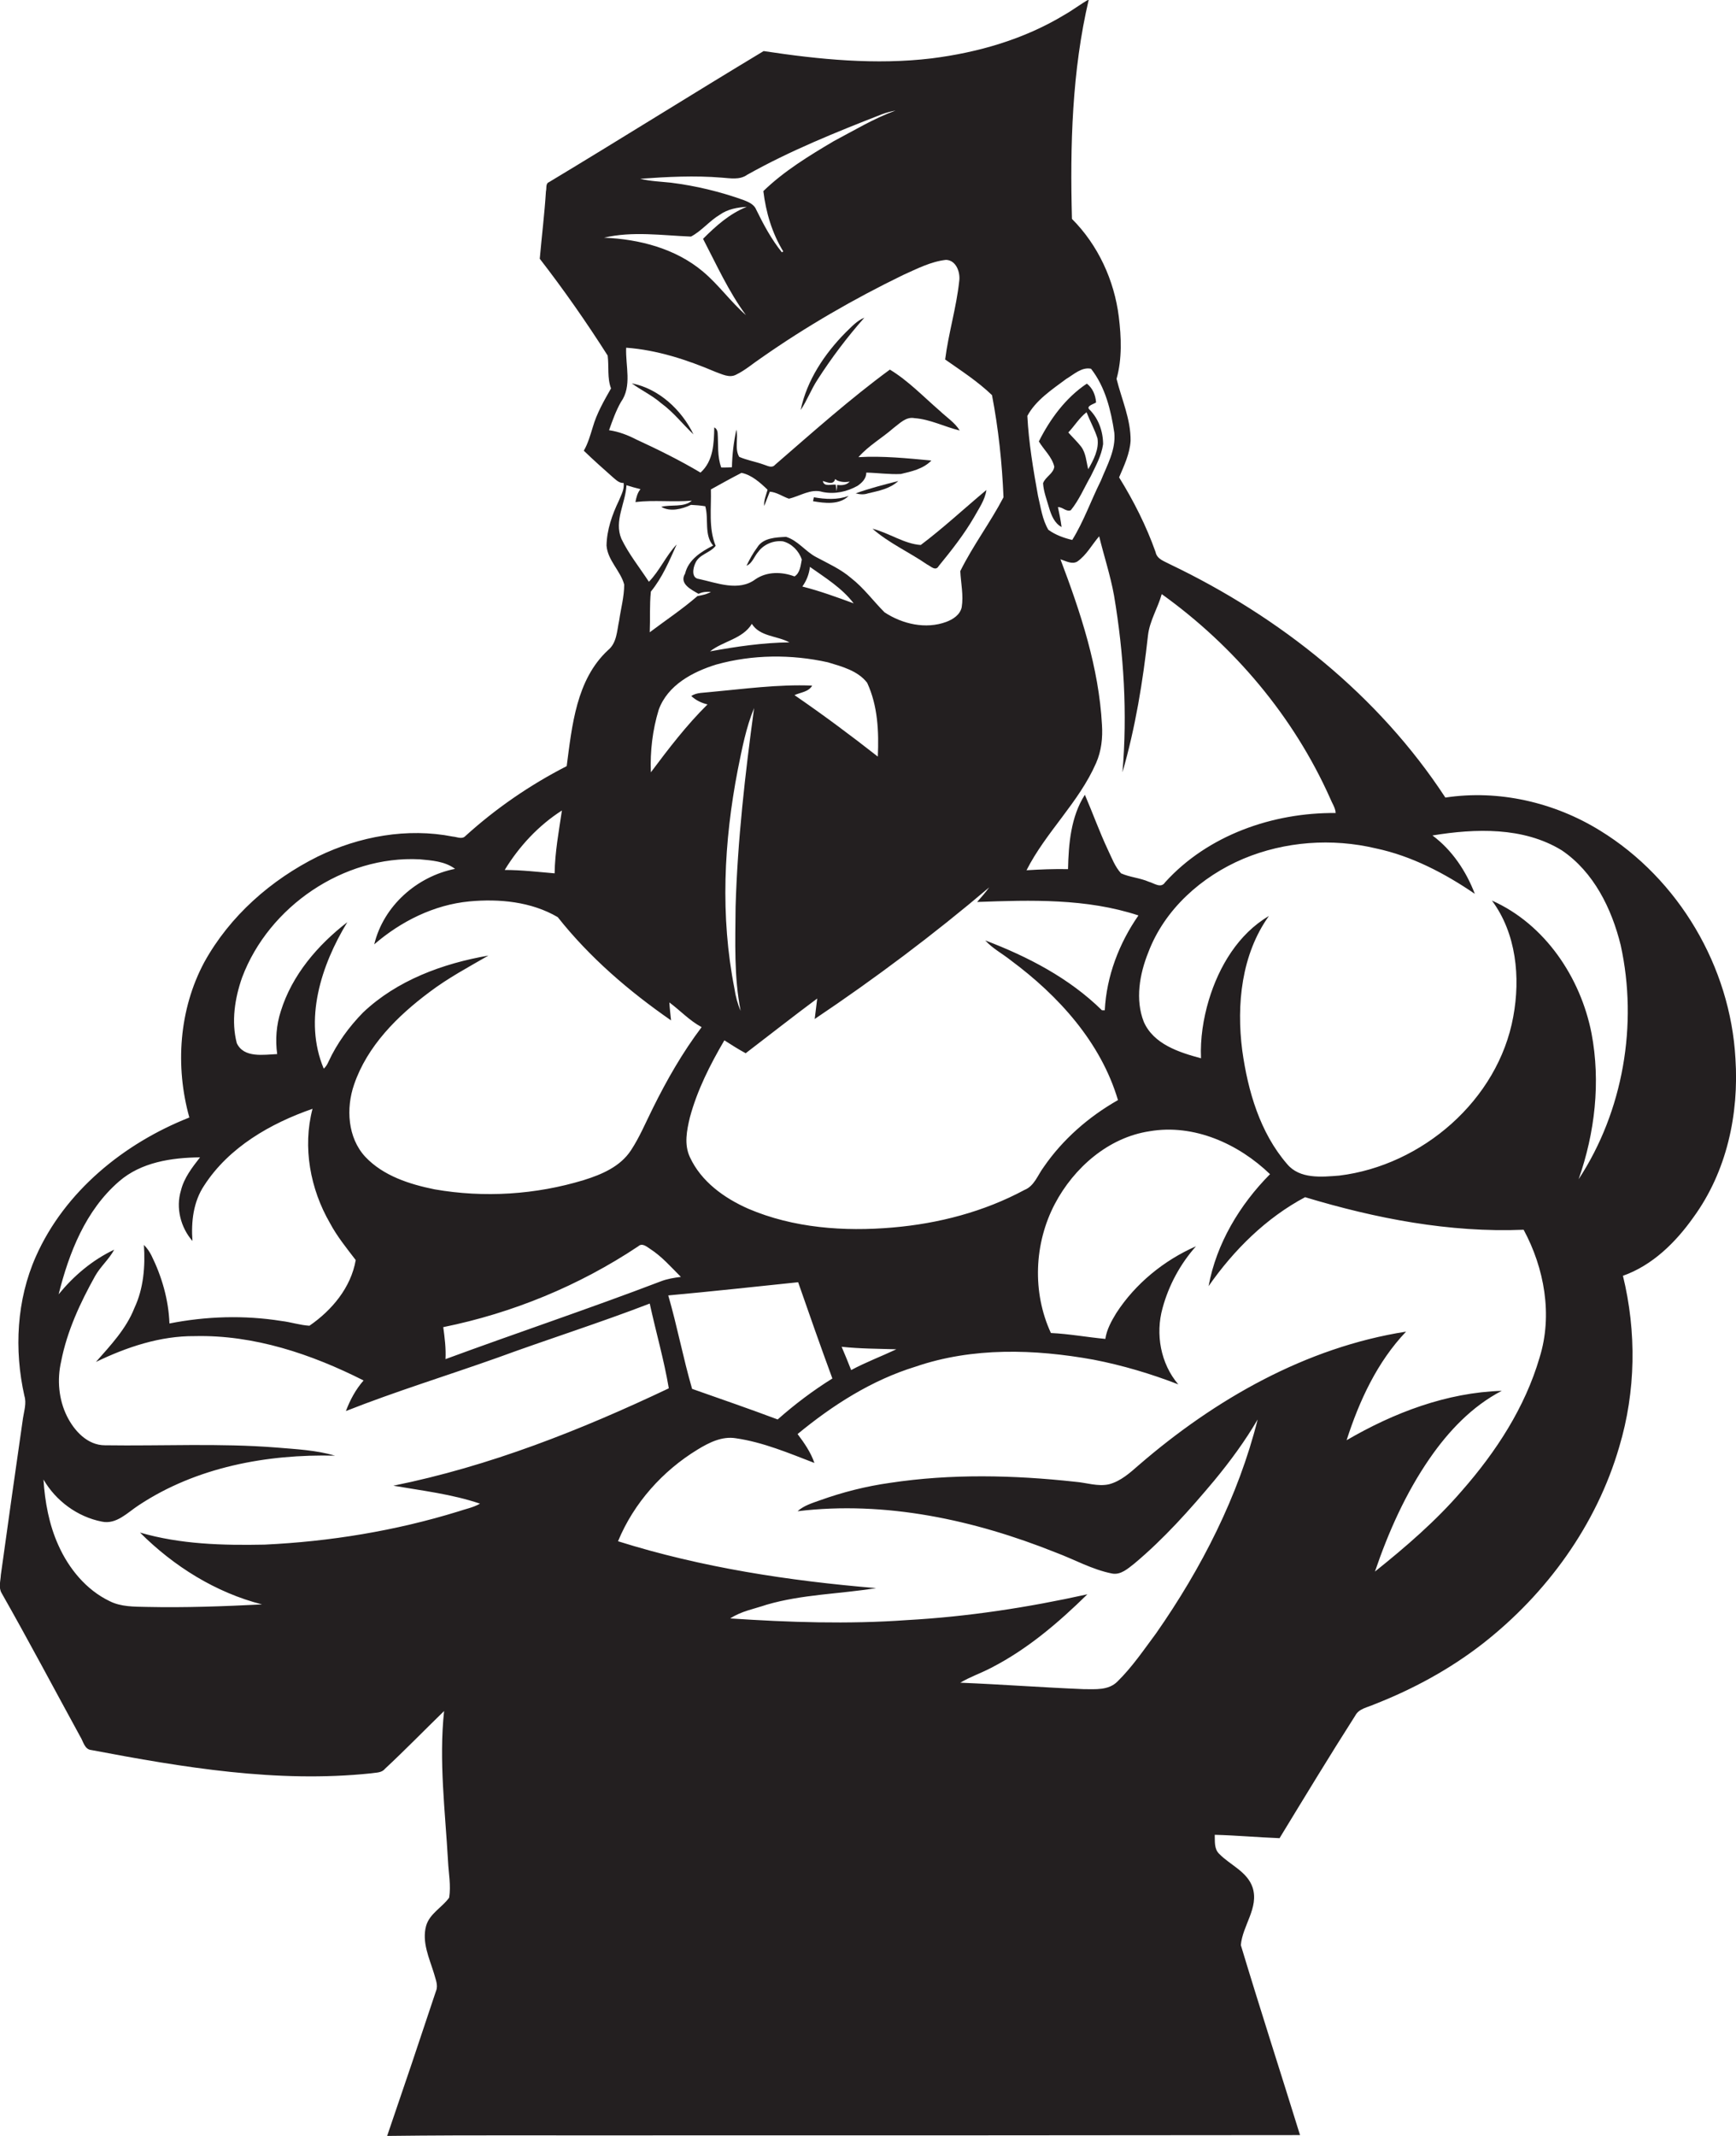 <?xml version="1.0" encoding="utf-8"?>
<!-- Generator: Adobe Illustrator 19.2.0, SVG Export Plug-In . SVG Version: 6.00 Build 0)  -->
<svg version="1.1" id="Layer_1" xmlns="http://www.w3.org/2000/svg" xmlns:xlink="http://www.w3.org/1999/xlink" x="0px" y="0px"
	 viewBox="0 0 618.8 761.1" enable-background="new 0 0 618.8 761.1" xml:space="preserve">
<g>
	<path fill="#231F20" d="M618.6,377.2c-1.8-32.7-20.2-64-48.2-81.2c-16.3-10.1-36.2-14.7-55.2-11.8c-23.8-36.4-59-64.4-98.1-83.1
		c-2-1.1-4.7-1.8-5.2-4.4c-3.3-9.3-7.8-18.2-13-26.6c1.8-4.2,3.8-8.4,4.1-13c0.1-7.7-3.2-14.8-5-22.1c2-7.2,1.7-14.8,0.8-22.1
		c-1.6-13-7.4-25.6-16.7-34.9c-0.7-26.1,0-52.7,6-78.2c-3,1.7-5.7,3.8-8.7,5.5C365,14,348.7,18.7,332.1,20.8
		c-20,2.4-40.1,0.4-59.9-2.6c-25.6,15.4-50.9,31.3-76.5,46.7c-1.3,0.5-0.8,2.2-1.1,3.3c-0.5,8-1.5,16-2.2,24
		c8.6,11.1,16.7,22.7,24.2,34.5c0.5,3.9-0.2,8,1.2,11.7c-2.5,4.4-5.1,8.9-6.5,13.8c-0.9,2.9-1.7,5.8-3.2,8.4
		c3.4,3.3,6.9,6.4,10.4,9.5c1.1,0.9,2.2,2.1,3.8,2c0.3,2.3-0.9,4.3-1.7,6.3c-2.4,5-4.3,10.4-4.4,16c0.4,5.3,5,9,6.3,13.9
		c0,4.3-1.2,8.6-1.8,12.8c-0.8,3.7-0.8,8-4,10.6c-11.3,10.5-12.8,26.9-14.7,41.3c-13.1,6.7-25.3,15.1-36.1,24.9
		c-1.2,1.3-3,0.3-4.5,0.2c-16.2-3.2-33.3-0.1-48.1,7.1c-16.7,8.3-31.4,21.2-40.5,37.7c-9,16.8-10.4,37.1-5.3,55.3
		c-23.3,9.2-44.4,26.3-54.7,49.5C5.9,463.2,5,481,8.7,497.4c0.8,2.6-0.1,5.3-0.5,7.9c-2.7,18.6-5.3,37.3-7.9,55.9
		c-0.1,2.2-0.9,4.5,0.3,6.5c9.6,16.9,18.7,34.1,28,51.1c1.1,1.7,1.5,4.6,4,4.8c32.7,6.2,66.2,11.8,99.6,8.3c1.7-0.3,3.8-0.1,5-1.6
		c7.2-6.7,14.1-13.8,21.1-20.6c-1.9,17.8,0.4,35.7,1.4,53.5c0.2,4.3,1.1,8.7,0.4,13c-2.5,3.5-6.9,5.6-8.2,10
		c-1.6,5.8,1.1,11.5,2.8,17c0.5,2,1.6,4.2,0.7,6.3c-5.7,17.2-11.5,34.4-17.4,51.6c32.3-0.4,64.6-0.1,97-0.2
		c76.1,0,152.3,0,228.4-0.1c-7-22.6-14.3-45.1-21.1-67.7c0.6-7,6.5-13.3,4.2-20.5c-1.9-5.7-8-8-11.9-12c-1.9-1.8-1.5-4.6-1.6-6.8
		c7.7,0.2,15.4,0.9,23.1,1.2c8.9-14.6,17.8-29.3,27-43.7c1.3-2.5,4.4-2.9,6.8-4c13.8-5.4,26.9-12.5,38.6-21.6
		c22.8-17.8,40.6-42.3,48.7-70.2c5.9-19.7,6.2-40.9,1.3-60.9c10.5-3.7,18.8-11.9,25.1-20.8C615.5,417.5,619.9,397,618.6,377.2z
		 M380.1,135c2.7-1.6,5.5-4.3,8.8-3.6c5.1,6.5,7.1,14.8,8.3,22.8c0.6,6.1-2.6,11.6-4.8,17.1c-3.5,7-6.1,14.5-10.2,21.1
		c-3-0.7-6-1.8-8.5-3.6c-2.2-3.7-2.7-8-3.7-12.1c-1.7-9.4-3.3-18.9-3.8-28.5C369.2,142.6,375,138.8,380.1,135z M390.7,271.9
		c1.9-4.3,2.4-9,2.1-13.6c-1.1-20.4-7.6-40-14.8-59c1.9,0.6,4.1,1.9,6,0.8c3.3-2.3,5.2-6,7.8-9c1.7,7,4,13.9,5.3,21.1
		c3.5,20.8,4.8,42,3,63c4.6-15.9,7.3-32.4,9.1-48.8c0.6-5.2,3.5-9.7,4.9-14.7c25.8,18.5,47,43.6,60,72.7c0.7,1.8,1.9,3.4,2,5.3
		c-22.4-0.2-45.6,7.9-60.8,24.7c-1.5,2.3-3.9,0.3-5.8-0.2c-3.2-1.4-6.8-1.6-9.9-3c-2.2-2.4-3.3-5.5-4.7-8.4
		c-3-6.4-5.4-13.1-8.2-19.6c-5,7.8-5.8,17.5-6,26.5c-4.9-0.1-9.9,0.1-14.8,0.4C372.8,296.5,384.6,285.9,390.7,271.9z M360.3,342.2
		c17,12.6,32.1,29.2,38.2,49.8c-10.4,5.9-19.7,14-26.5,23.9c-2.1,2.8-3.3,6.7-6.8,8.1c-14.5,7.8-30.7,12-47,13.4
		c-17.3,1.5-35.4,0.2-51.5-6.7c-8.6-3.8-16.8-9.7-20.8-18.4c-2.1-4.5-1.1-9.5,0-14.1c2.6-9.7,7.2-18.8,12.3-27.5
		c2.5,1.6,5,3.2,7.6,4.6c8.5-6.5,16.9-13.1,25.5-19.5c-0.3,2.4-0.6,4.8-0.9,7.3c21.6-14.5,42.4-30.1,62.2-46.9
		c-1.3,1.8-2.8,3.5-4.3,5.2c19.2-0.7,39-1.3,57.5,4.8c-6.9,9.9-11.4,21.7-12,33.8c-0.2,0-0.7,0-1,0c-11.7-11.5-26.4-19.1-41.6-24.9
		C353.8,338,357.3,339.8,360.3,342.2z M319.5,480.8c-5.3,2.5-10.9,4.6-16.1,7.4c-1.1-2.8-2.2-5.5-3.4-8.3
		C306.5,480.6,313,480.6,319.5,480.8z M158,472.9c24.7-5,48.5-14.8,69.5-28.8c1.4-1.3,3,0.1,4.2,0.9c4.2,2.7,7.5,6.5,11,10
		c-2.4,0.3-4.9,0.7-7.2,1.6c-25.4,9.7-51.2,18.3-76.7,27.7C159,480.4,158.5,476.6,158,472.9z M284.5,456.9c4,11.5,8,22.9,12.2,34.3
		c-6.9,4.3-13.4,9.2-19.5,14.6c-10.1-3.8-20.3-7.3-30.5-10.9c-3.2-11-5.3-22.3-8.5-33.3C253.6,460.2,269.1,458.5,284.5,456.9z
		 M255.3,236.8c12.9-3.6,26.8-3.7,39.8-0.8c5,1.5,10.7,3,14,7.3c3.8,8.2,4.2,17.4,3.8,26.3c-9.7-7.6-19.5-14.9-29.7-21.9
		c2.1-1,5-1.1,6.3-3.4c-12.2-0.5-24.3,1.2-36.4,2.3c-2.3,0.3-4.7,0.1-6.7,1.4c1.6,1.5,3.6,2.5,5.8,3c-7.5,7.4-13.9,15.8-20.2,24.2
		c-0.3-7.5,0.6-15.1,2.8-22.3C238,244.1,246.9,239.4,255.3,236.8z M253.1,232.1c4.7-3.7,11.6-4.4,14.9-9.8c2.9,4.6,9,4.2,13.4,6.6
		C271.9,229,262.5,230.4,253.1,232.1z M286,209c1.5-2.1,2.4-4.4,2.7-7c5.5,3.9,11.4,7.5,15.6,13C298.3,212.8,292.3,210.6,286,209z
		 M264,360.2c-1.1-2.5-1.8-5.2-2.2-7.9c-5.1-25.8-3.8-52.4,1.2-78.1c1.5-7.4,2.9-14.9,5.8-21.9c-3.2,23.5-5.9,47.1-6.6,70.8
		C262.1,335.5,261.6,348.1,264,360.2z M257.3,63.3c3,0.2,6.3,0.9,9-1c15.3-8.6,31.7-15.2,48.1-21.6c1.6-0.6,3.2-1,4.8-1.3
		c-7.7,2.8-14.8,7.1-22,10.9c-8.8,5.2-17.8,10.7-25.1,17.8c0.9,7.5,3.1,15,7.1,21.5l-0.5,0.3c-3.7-4.6-6.5-9.8-9.1-15.1
		c-0.7-1.9-2.7-2.8-4.5-3.5c-8.4-3-17.1-5.1-25.9-6.2c-3.7-0.4-7.4-0.5-11-1.4C237.9,63,247.6,62.5,257.3,63.3z M215.3,84.7
		c10.2-2.4,20.7-0.8,31-0.4c3.8-2,6.6-5.6,10.3-7.8c2.8-2,6.3-2.6,9.6-2.8c-6.1,2.4-11,6.8-15.6,11.4c4.8,9.2,9.1,18.8,15.3,27.2
		c-5.5-4.8-9.7-10.8-15.3-15.5C240.9,88.6,227.9,85.2,215.3,84.7z M217.1,153.3c1.2-3.4,2.4-6.8,4.2-10c4.1-5.7,1.6-13,1.9-19.4
		c11,0.8,21.7,4.3,31.8,8.6c2.3,0.8,5,2.3,7.4,1c3.3-1.6,6-4,9-6c16-11.2,33-21,50.5-29.5c4.9-2.2,9.9-4.8,15.3-5.4
		c3.7,0.1,5.2,4.6,4.7,7.7c-1,9.3-3.8,18.4-5,27.8c5.7,4,11.6,7.8,16.7,12.7c2.3,12,3.6,24.2,4.1,36.4c-4.7,9-10.9,17.2-15.4,26.3
		c0.2,4.3,1.2,8.6,0.5,12.9c-0.6,2.7-3.1,4.3-5.5,5.2c-7.3,2.7-15.6,0.8-22-3.4c-4-4-7.4-8.7-11.9-12.2c-3.7-3.2-8.2-5.2-12.5-7.5
		c-3.8-2-6.5-5.9-10.7-7.2c-3.6,0.2-8.2,0.3-10.3,3.8c-1.5,2-2.7,4.2-3.8,6.5c2.1-0.9,2.7-3.3,4.2-5c2-2.7,5.5-4.1,8.8-3.7
		c3.1,0.8,5.7,3.4,6.7,6.5c-0.4,2-0.6,4.8-2.6,6c-4.5-1.7-9.8-1.8-13.9,1c-6,4.5-13.7,1.3-20.2-0.1c-2.7-0.3-2.1-3.8-1.3-5.5
		c1.3-3.3,5.3-3.7,7.3-6.3c-2.6-6.3-1.5-13.4-1.7-20.1c3.6-2,7.2-4,10.9-5.9c3.6,0.7,6.7,3.5,9.3,6c-0.5,1.9-1.4,3.8-1.2,5.8
		c0.7-1.7,1.3-3.4,2-5.1c2.5,0.2,4.5,1.7,6.8,2.5c4-0.9,7.8-3.7,12-2.4c4.3,0.9,8.8-0.1,12.5-2.2c1.6-1.1,3.1-2.6,3.1-4.7
		c4.1,0.1,8.2,0.7,12.3,0.5c3.8-0.9,8-1.8,10.9-4.8c-8.6-0.8-17.3-1.7-26-1.2c3.6-4.1,8.4-6.8,12.4-10.3c2.3-1.7,4.5-4.2,7.6-3.6
		c5.6,0.4,10.7,3.1,16.1,4.4c-1.8-2.9-4.7-4.7-7.1-7c-5.8-5-11.2-10.7-17.8-14.7c-14.3,10.5-27.5,22.3-40.9,33.9
		c-1.2,1.4-2.8,0.3-4.2-0.1c-2.8-1-5.8-1.5-8.6-2.7c-1.7-2.9-0.3-6.5-1-9.7c-1,4.4-1.5,8.9-1.6,13.4c-1.3,0.1-2.6,0.1-3.8,0.1
		c-1.5-4-1-8.3-1.3-12.4c-0.1-0.8-0.4-1.5-1.2-1.9c-0.1,5.7-0.3,12-4.9,16.1c-7.4-4.4-15.1-8.2-22.9-11.8
		C223.9,155.1,220.6,153.8,217.1,153.3z M293.3,171.4c1.5,0.4,3.8,1.6,4.4-0.7c0.2,0.1,0.5,0.4,0.7,0.5c1.4,0.6,2.9,0.7,4.5,0.4
		c-1.2,1.3-2.9,1.4-4.5,1.2c0,0.6-0.1,1.7-0.2,2.2l-0.3-2.3C296.3,172.5,293.7,173.6,293.3,171.4z M221.5,192
		c-2.7-6.4,1.5-12.7,1.8-19.1c1.6,0.5,3.3,1,5,1.4c-1.1,1.3-1.5,3-1.8,4.6c6.7-0.8,13.4,0.1,20.1-0.5c-2.8,2.5-7.4,1.3-10.9,2.2
		c3.2,1.9,7.4,0.8,10.6-0.7c1.7,0.1,3.4,0.2,5.1,0.5c1.3,4.6-0.5,10.2,2.8,14c-4.3,2.2-8.8,5-10,10c-2.2,3.6,2.2,5.7,4.8,7.2
		c1.4-0.7,2.9-0.8,4.4-0.7c-1.5,0.9-3.2,1.2-4.8,1.5c-5.4,4.7-11.3,8.6-17,12.9c0.2-4.8-0.1-9.7,0.4-14.5c4.1-5,6.6-11,9.2-16.8
		c-3.8,4-6,9.3-9.9,13.3C227.9,202.1,224.1,197.4,221.5,192z M200.3,288.8c-1.1,7.4-2.5,14.9-2.6,22.4c-5.9-0.5-11.8-1.2-17.8-1.2
		C185.1,301.5,192,294.1,200.3,288.8z M86.3,348.3c9.5-25.3,36.2-43.5,63.3-42.1c4.3,0.4,9,0.7,12.6,3.4
		c-13.6,2.7-25.5,13.2-28.8,26.9c9.5-8.2,21.3-14.1,33.9-15.3c10.7-1,22.1,0.1,31.5,5.6c11.4,14.4,25.4,26.4,40.4,36.8
		c-0.2-2.1-0.5-4.3-0.6-6.4c3.9,2.9,7.2,6.5,11.5,8.8c-6.8,9-12.4,18.8-17.4,28.9c-2.5,5-4.7,10.3-7.8,15
		c-3.8,5.8-10.4,8.6-16.8,10.6c-17.1,5.2-35.5,6.4-53.2,3.3c-8.9-1.8-18.3-4.8-24.7-11.6c-6.3-6.8-6.9-17.3-4-25.7
		c4.7-13.8,15.5-24.5,26.9-33c6.6-5,13.9-8.9,21-13c-16.2,2.8-32.6,8.8-44.7,20.3c-5,5.1-9.3,11-12.3,17.5c-0.4,0.9-0.9,1.8-1.7,2.5
		c-7.3-17.4-0.9-36.9,8.4-52.2c-10.5,8.1-19.7,18.8-23.7,31.7c-1.6,4.9-2,10.2-1.3,15.3c-4.8,0.2-11.9,1.5-14.4-3.9
		C82.4,364,83.7,355.7,86.3,348.3z M171.1,535.8c-2.4,1.4-5.2,1.9-7.8,2.8c-22.4,6.9-45.7,10.7-69,11.8c-14.9,0.3-30-0.1-44.4-4.3
		c12,12,27,21.4,43.5,25.6c-13.7,0.7-27.4,1.2-41.1,0.9c-4.5-0.1-9.2,0-13.3-2.1c-8.3-4-14.5-11.6-18.2-19.9
		c-3.3-7.3-4.8-15.4-5.3-23.4c4.4,7.6,12.1,13.3,20.8,15c5.2,1.1,9.1-3.2,13.1-5.8c20.5-13.6,45.7-18.3,70-17.7
		c-6.8-2-13.9-2.3-20.9-2.9c-20.3-1.6-40.8-0.5-61.1-0.8c-6.2,0-10.9-5.1-13.5-10.3c-3-6-3.6-13.1-2.1-19.6
		c2.1-10.8,6.8-20.9,12.1-30.4c1.9-3.4,5-6,6.8-9.4c-7.8,3.7-14.4,9.3-19.8,15.9c3.7-14.8,9.6-29.9,21.5-40.2
		c7.9-6.9,18.8-8.5,28.9-8.6c-2.8,3.6-5.7,7.3-6.8,11.8c-1.9,6.2-0.1,13.2,4.1,18c-0.5-6.8,0.3-14,4.2-19.8
		c8.8-13.6,23.6-22.1,38.6-27.3c-3.6,13.7-0.8,28.6,6.2,40.7c2.5,4.7,5.9,8.9,9.2,13.2c-1.7,9.8-8.5,17.9-16.5,23.4
		c-3.4-0.2-6.6-1.3-10-1.7c-13.2-2.1-26.8-1.7-39.9,0.9c-0.3-8.4-2.7-16.7-6.4-24.2c-0.7-1.4-1.6-2.7-2.7-3.8
		c0.5,7.6-0.1,15.5-3.4,22.5c-2.9,7.4-8.5,13.3-13.7,19.2c11-5.3,22.9-9.3,35.2-9.2c21.1-0.5,41.6,6.4,60.2,15.8
		c-2.8,3.2-4.8,6.9-6.3,10.9c17.7-7,36-12.6,54-19c18-6.6,36.4-12.4,54.3-19.3c2.2,10.1,5.1,20.1,6.8,30.2
		c-31.4,14.9-64,27.8-98.2,34.7C150.6,531.2,161.1,532.4,171.1,535.8z M548.8,483.7c-5.2,17.8-15.5,33.6-27.7,47.5
		c-9.2,10.7-20,20-31,28.8c4.8-14.1,11-28,19.5-40.3c6.7-9.7,15.1-18.6,25.7-24.1c-19.6,0.6-38.5,7.8-55.3,17.6
		c4.5-14,10.9-27.9,21.2-38.7c-35.7,5.6-68.1,24.1-95.2,47.5c-3.2,2.8-6.5,5.8-10.7,6.9c-4,0.9-8.1-0.6-12.1-0.9
		c-21.9-2.4-44.2-2.9-66,0.4c-8.5,1.2-16.8,3.3-24.9,6.2c-2.8,1-5.8,1.9-8,3.9c31.3-3.8,63,3.1,92,14.7c6.7,2.5,13,6.1,20.1,7.5
		c3.1,0.6,5.7-1.8,8-3.6c10.5-8.8,19.6-19,28.4-29.5c5.7-6.9,11-14.1,15.5-21.8c-6.9,27.4-20,53-36.2,76.2
		c-4.4,5.9-8.5,12-13.8,17.2c-3.2,3.2-7.9,2.7-12,2.7c-14.7-0.6-29.4-1.7-44-2.3c3.5-2.1,7.4-3.4,11-5.3c12.9-6.6,24-16.1,34.3-26.2
		c-21.2,4.7-42.7,8-64.4,9.2c-20.9,1.5-42,0.8-62.9-0.6c3.9-2.6,8.6-3.4,13-4.9c12.7-3.7,26-3.8,39-5.9c-31.1-2.6-62.1-7.3-92-16.7
		c5.6-13.6,15.9-25.1,28.4-32.7c4.1-2.5,8.7-4.8,13.6-4c9.7,1.4,18.9,5.3,28,8.8c-1.3-3.8-3.6-7.1-6-10.3c12.5-10.3,26.4-19.2,42-24
		c20.4-7,42.5-6.3,63.5-2.5c10.3,2,20.4,5,30.2,8.8c-6.3-7.4-8.2-17.9-5.6-27.2c2.2-8.1,6.3-15.7,11.9-22
		c-11.4,5-21.6,13.3-28.4,23.8c-1.7,2.8-3.4,5.8-3.9,9.2c-6.5-0.6-12.9-1.8-19.4-2.1c-6.7-14.5-6-31.9,1.4-46
		c6.8-12.9,19.1-23.7,33.8-25.9c15.8-2.7,31.7,4.5,42.9,15.3c-10.8,10.9-19.1,24.7-21.9,39.9c9-12.9,20.5-24.3,34.4-31.7
		c25.2,7.6,51.5,12.7,77.9,11.6C550.5,451.9,553.5,468.6,548.8,483.7z M562.7,420.2c5.8-16.5,7.9-34.6,4.6-52
		c-3.9-19.9-16.6-38.9-35.5-47.3c8.7,11.7,10.2,27.4,7.6,41.4c-5.4,29.7-32.5,53-62,56.6c-6.3,0.5-14.1,1.3-18.6-4.1
		c-9.7-11.2-14-26.1-16-40.5c-2.1-16.3-0.3-34.2,9.5-47.9c-10.9,6.4-17.8,18-21.4,29.9c-2,6.7-3.1,13.8-2.8,20.8
		c-7.8-2.1-16.9-5-20.4-13c-3.1-7.9-1.5-17,1.6-24.7c5.8-15.4,19-27.1,33.9-33.4c14.8-6.2,31.6-7.4,47.2-3.7
		c12.8,2.7,24.6,8.9,35.3,16.2c-3.1-8.1-8.1-15.6-15.1-20.8c15.3-2.5,32.4-3.1,46.1,5.3c11.4,7.7,17.8,20.8,21,33.8
		C583.9,365,578.6,396,562.7,420.2z"/>
	<path fill="#231F20" d="M308.1,113.2c-2.7,1.1-4.6,3.3-6.7,5.3c-7.5,7.6-13.8,17-16,27.6c2.3-3.4,3.7-7.3,6-10.8
		C296.4,127.5,302,120.1,308.1,113.2z"/>
	<path fill="#231F20" d="M247.2,154.8c-4.2-8.7-12.3-16.3-22-18.2c3.4,2.5,7.3,4.3,10.5,7.1C240.1,146.9,243.3,151.1,247.2,154.8z"
		/>
	<path fill="#231F20" d="M371.8,172.2c0.2,3,1.3,5.8,2.1,8.6c0.8,2.7,1.9,5.6,4.5,7c-0.3-2.4-0.8-4.8-1.3-7.1c1.6-0.1,3,1.8,4.6,1.1
		c3-3.7,4.8-8.1,7.1-12.1c1.8-3.7,3.8-7.3,4.4-11.4c0-4.5-1.6-9.1-4.8-12.3c-1.5-1.3,1.5-2,2.3-2.6c-0.2-2.6-1.2-5.1-3.3-6.7
		c-7.5,5-13.1,12.6-17.1,20.6c1.8,3,4.7,5.5,5.5,9C375.5,168.8,372.6,169.9,371.8,172.2z M387.3,146.9c1.2,3.1,2.9,6.1,3.9,9.3
		c0.6,3.9-1.4,7.7-3.3,11c-0.7-2.7-0.8-5.7-2.5-8c-1.4-1.8-3.1-3.4-4.6-5.1C383,151.8,384.7,148.9,387.3,146.9z"/>
	<path fill="#231F20" d="M305,175.8c1.5,0.4,3,0.5,4.4,0c3.8-0.9,7.8-1.6,10.8-4.4C315.1,172.7,310,174,305,175.8z"/>
	<path fill="#231F20" d="M311,188.4c5.8,5.1,13,8.3,19.4,12.7c1.3,0.6,3.1,2.6,4.2,0.6c4.5-5.5,9-11.2,12.6-17.4
		c1.7-3.1,3.9-6.1,4.4-9.7c-7.8,6.5-15.3,13.5-23.4,19.6C322.3,193.8,316.9,189.9,311,188.4z"/>
	<path fill="#231F20" d="M290.1,177.2c-0.1,0.3-0.2,1.1-0.3,1.4c4.1,0.7,9.4,1.4,12.7-1.9C298.5,178.2,294.2,177.9,290.1,177.2z"/>
</g>
</svg>
